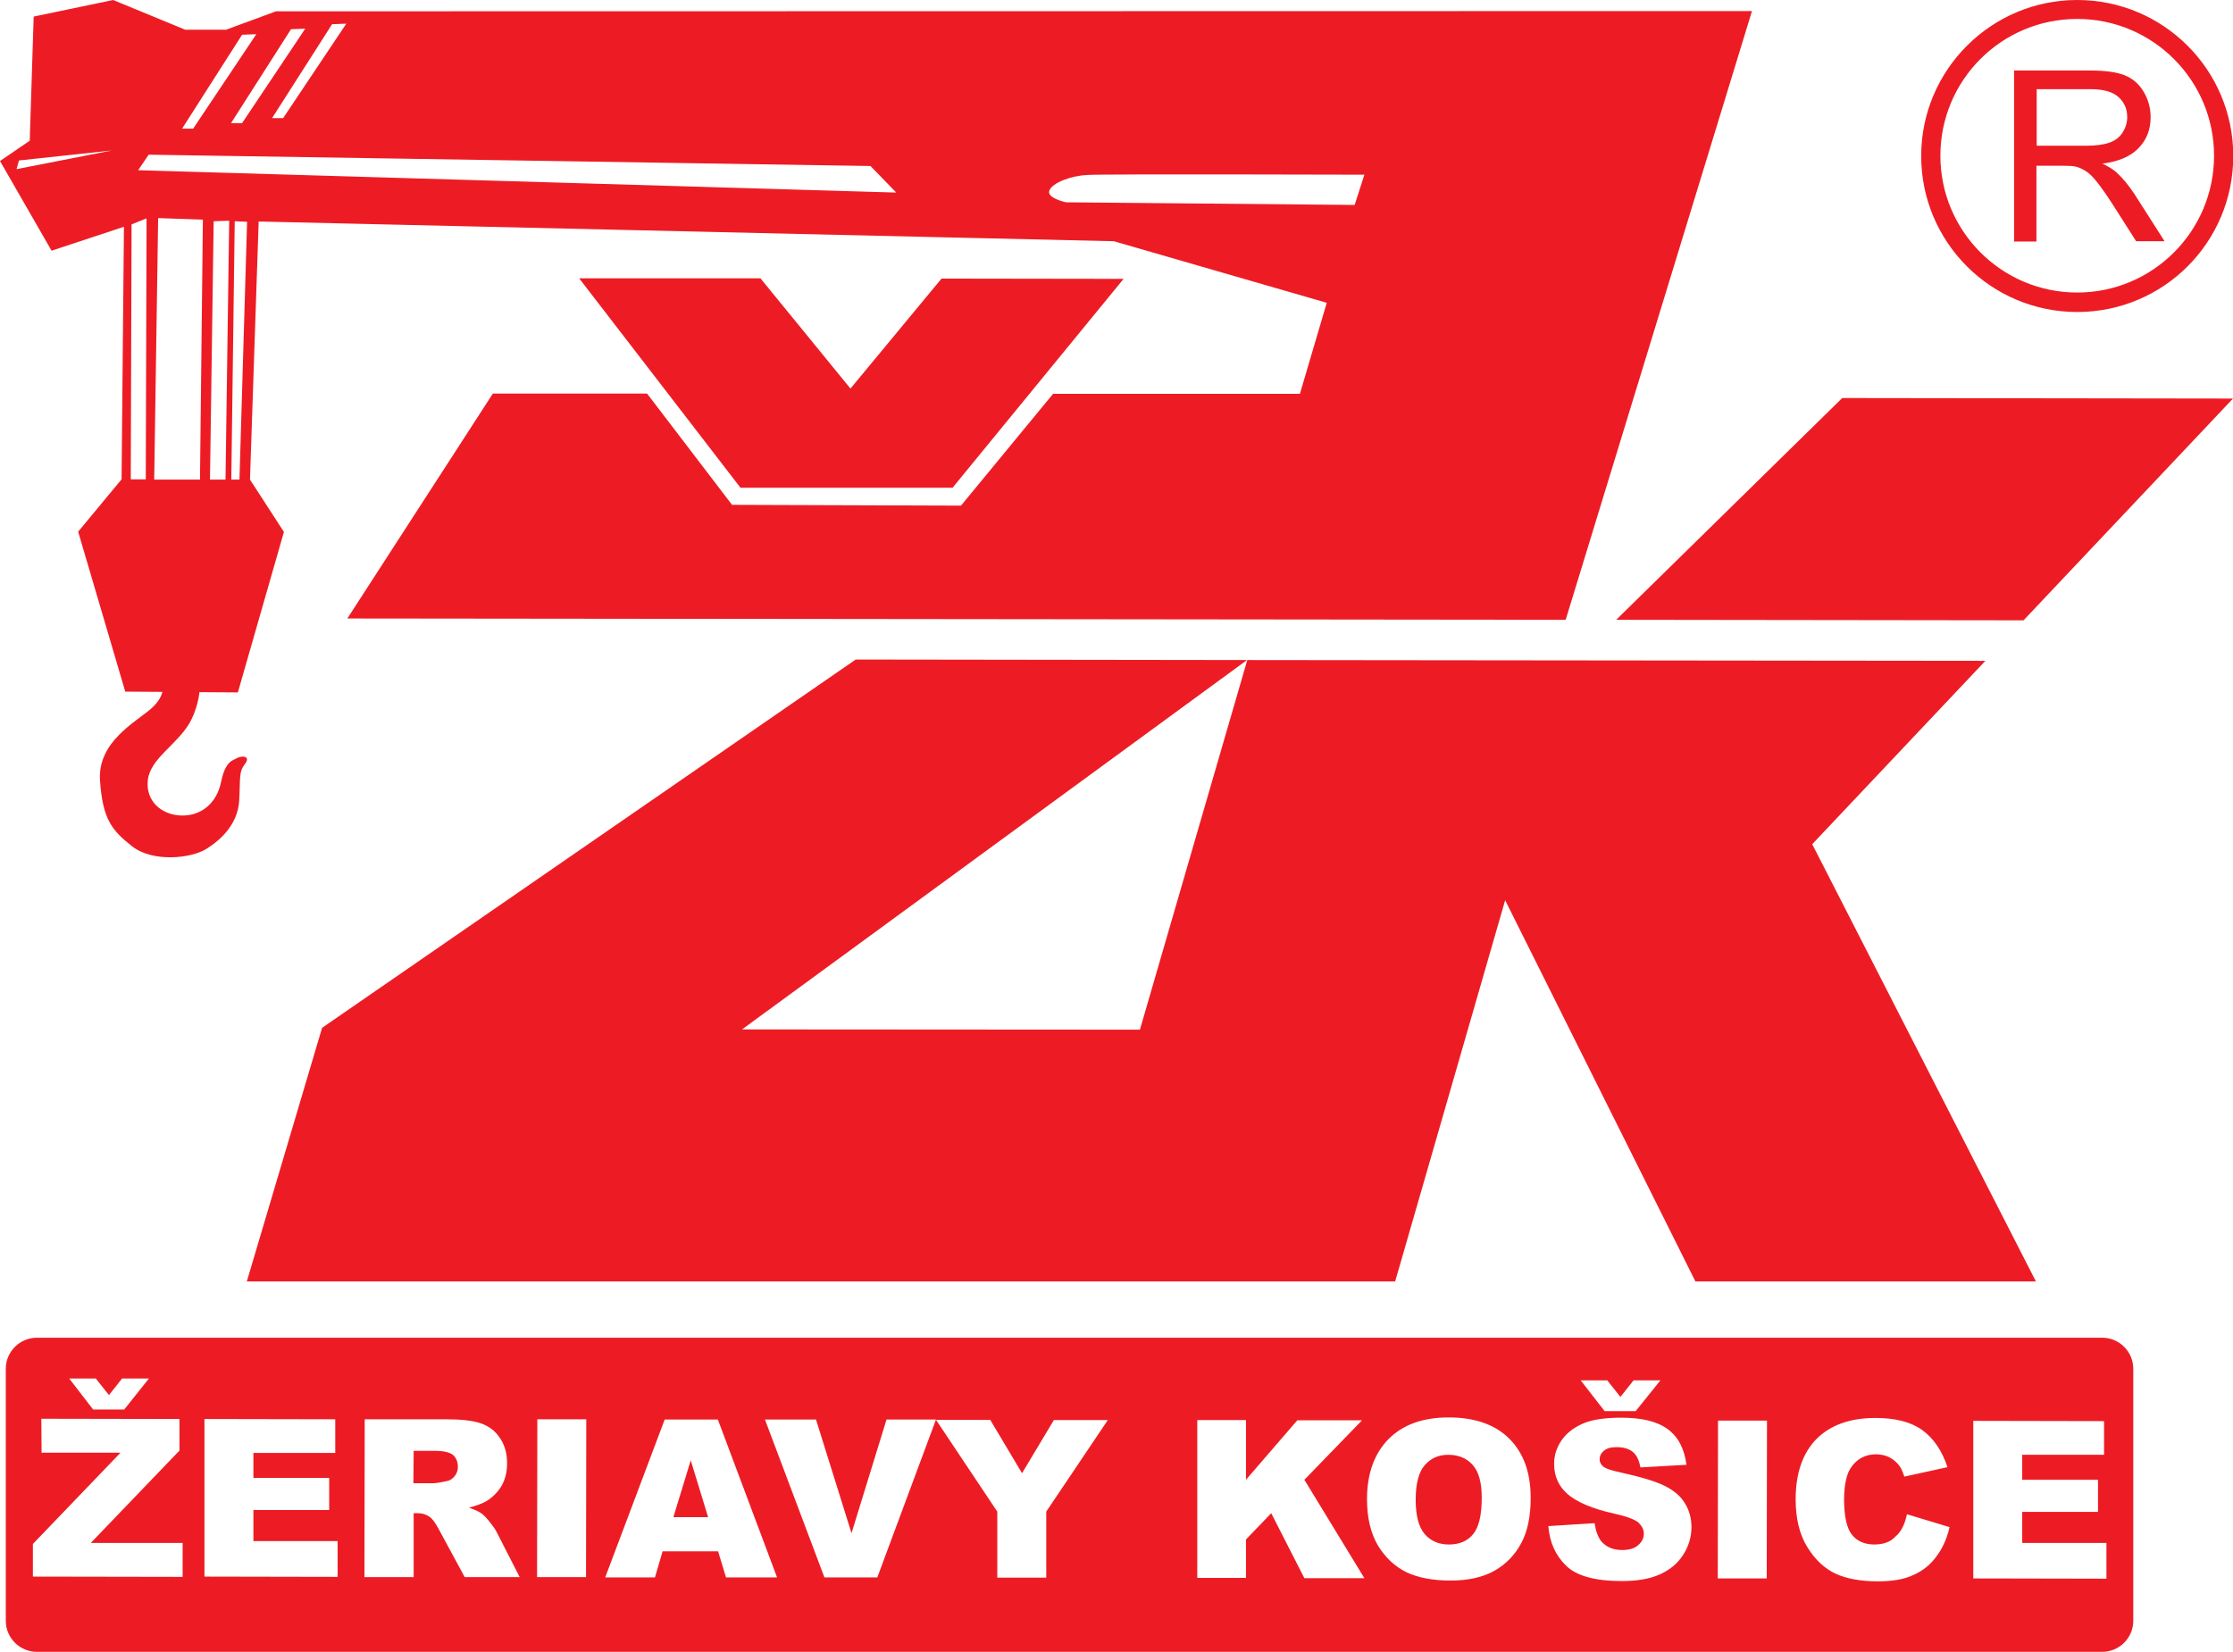 <svg xmlns="http://www.w3.org/2000/svg" xml:space="preserve" id="Layer_1" x="0" y="0" style="enable-background:new 0 0 848.6 627.9" version="1.1" viewBox="0 0 848.6 627.9"><style>.st0{fill-rule:evenodd;clip-rule:evenodd;fill:#ed1c24}</style><path d="m769 235.8 79.6-84.3-148.5-.2-85.9 84.3 154.8.2zM42.5 57.2 7.2 61l-.9 3.3 36.2-7.1zm14 1.6-4 5.9 288.1 8.5-9.8-10.1-274.3-4.3zm12.7-9.9h4.2l24-35.9-5.4.2-22.8 35.7zm34.2-4h4.2l24-35.9-5.4.2-22.8 35.7zm-15.6 1.9H92l24-35.9-5.4.2-22.8 35.7zm430.7 19.6-3.7 11.5-109.7-1s-7.5-1.6-6.3-4.5c1.2-3 8.3-5.6 14.4-5.9 6.2-.4 105.3-.1 105.3-.1zm-298.4 39.4 61.3 79.6H362l65-79.4-69.2-.1-34.6 41.8-34.2-41.9h-68.9zM95 182.3l12.9 19.9-17.5 61-14.6-.1c-.4 3.4-1.5 7.7-3.8 11.8-4.8 8.2-14.8 13.4-15.8 21.5s5.2 13.4 12.7 13.6c7.4.2 13.4-4.5 15.1-12.7 1.7-8.1 4.3-8.1 6-9.1 1.7-1 5.5-1 3.1 2.2-2.4 3.1-1.7 5-2.2 13.9-.5 8.8-6.7 14.8-12.5 18.4-5.7 3.6-20.3 5.2-28.2-1-7.9-6.2-11.2-10.5-12.2-25.1-.9-14.6 13.4-22 19.4-27.2 2.7-2.4 3.9-4.6 4.3-6.4l-14.1-.1-17.9-60.8 16.5-19.9.9-96-27.5 9.1L0 61.2l11.3-7.7 1.5-47.2L43 0l27.4 11.3h15.5l19-7 560.9-.1L595 235.6l-463-.5 55.3-85.5h58.6l32.3 42.3 87 .3 35-42.5H494l10.2-34.6-80.9-23.4-325-7.5-3.3 98.1zm-7.1 0H91l2.9-98-4.7-.2-1.3 98.2zm-8.1 0h5.9l1.4-98.4-5.9.2-1.4 98.2zm-21.2 0H76l1.1-98.8-17-.6-1.5 99.4zm-8.9-.1h5.7l.3-99.2-5.7 2.3-.3 96.9zm700.2 357.9 49.7.1V553h-31.1v9.5h28.8v12.2h-28.8v11.8h32v13.6l-50.6-.1v-59.9zm-25.2 35.5 16.2 4.9c-1.1 4.6-2.8 8.3-5.2 11.4-2.3 3.1-5.3 5.4-8.8 6.9-3.5 1.6-7.9 2.3-13.3 2.3-6.5 0-11.9-1-16-2.9s-7.7-5.2-10.7-10c-3-4.8-4.5-10.9-4.5-18.3 0-9.9 2.7-17.6 7.9-22.9 5.3-5.3 12.8-8 22.4-8 7.6 0 13.5 1.5 17.8 4.6 4.3 3.1 7.5 7.8 9.6 14.1l-16.4 3.6c-.6-1.8-1.2-3.2-1.8-4-1-1.4-2.3-2.5-3.8-3.3-1.5-.8-3.2-1.1-5-1.2-4.2 0-7.4 1.7-9.7 5.1-1.7 2.5-2.5 6.4-2.6 11.8 0 6.7 1 11.2 3 13.7s4.9 3.7 8.5 3.7c3.5 0 6.2-1 8-3 2.2-1.8 3.6-4.7 4.4-8.5zM652.9 540h18.6l-.1 60h-18.6l.1-60zm-31.3-3.6h-11.8l-9.1-11.7h10.1l5 6.3 5-6.3H631l-9.4 11.7zm-33.2 43.7L606 579c.4 2.9 1.2 5 2.3 6.6 1.9 2.4 4.6 3.6 8.2 3.6 2.6 0 4.7-.6 6.1-1.9 1.4-1.2 2.1-2.7 2.1-4.3 0-1.6-.7-2.9-2-4.2-1.4-1.2-4.5-2.4-9.5-3.5-8.1-1.8-13.9-4.3-17.4-7.3-3.5-3-5.2-6.9-5.2-11.6 0-3.1.9-6 2.7-8.7 1.8-2.7 4.5-4.9 8.1-6.5 3.6-1.6 8.5-2.3 14.8-2.3 7.7 0 13.5 1.4 17.5 4.3s6.4 7.4 7.2 13.6l-17.5 1c-.5-2.7-1.4-4.7-2.9-5.9-1.5-1.2-3.5-1.8-6.1-1.8-2.2 0-3.8.4-4.9 1.4-1.1.9-1.6 2-1.6 3.3 0 .9.4 1.8 1.3 2.6s2.9 1.5 6.2 2.2c8.1 1.8 13.9 3.5 17.4 5.3 3.5 1.8 6.1 4 7.6 6.7 1.6 2.6 2.4 5.6 2.4 8.9 0 3.8-1.1 7.4-3.2 10.6-2.1 3.3-5.1 5.7-8.9 7.4-3.8 1.7-8.6 2.5-14.4 2.5-10.2 0-17.3-2-21.2-5.9-4-3.9-6.2-8.9-6.7-15zM538 570c0 6.1 1.1 10.4 3.4 13.1 2.2 2.6 5.3 4 9.2 4 4 0 7.1-1.3 9.2-3.9 2.2-2.6 3.3-7.2 3.3-13.9 0-5.7-1.1-9.8-3.4-12.4-2.3-2.6-5.4-3.9-9.3-3.9-3.7 0-6.7 1.3-9 4-2.2 2.5-3.4 6.9-3.4 13zm-18.5-.1c0-9.8 2.8-17.4 8.2-22.9 5.5-5.5 13.1-8.2 22.8-8.2 10 0 17.7 2.7 23.1 8.1 5.4 5.4 8.1 12.9 8.1 22.5 0 7-1.2 12.8-3.6 17.2-2.4 4.5-5.8 8-10.2 10.5-4.5 2.5-10 3.7-16.7 3.7-6.8 0-12.4-1.1-16.8-3.2-4.4-2.2-8-5.6-10.8-10.2-2.7-4.6-4.1-10.5-4.1-17.5zM455 539.8h18.5v22.7l19.5-22.6h24.6l-21.9 22.6 22.8 37.4h-22.8l-12.6-24.7-9.6 10v14.6H455v-60zm-99.3-.1h20.6l12.1 20.3 12.1-20.2H421l-23.4 34.8v25.1H379v-25.1l-23.3-34.9zm-65-.1h19.4l13.5 43.2 13.3-43.2h18.8l-22.3 60h-20.1l-22.6-60zm-21.6 37.1-6.6-21.6-6.6 21.6h13.2zm3.8 13h-21.1l-2.9 9.9H230l22.6-60h20.2l22.5 60h-19.4l-3-9.9zm-68.7-50.2h18.6l-.1 60h-18.6l.1-60zm-47.1 24.3h7.8c.8 0 2.5-.3 4.9-.8 1.2-.2 2.2-.9 3-1.9.8-1 1.2-2.2 1.2-3.5 0-1.9-.6-3.4-1.8-4.5-1.2-1-3.5-1.6-6.9-1.6h-8.1l-.1 12.3zm-18.6 35.7.1-60h30.9c5.7 0 10.1.5 13.1 1.5s5.5 2.8 7.3 5.5c1.9 2.7 2.8 5.9 2.8 9.7 0 3.3-.7 6.2-2.1 8.6-1.4 2.4-3.4 4.4-5.9 5.9-1.6.9-3.8 1.7-6.5 2.4 2.2.7 3.8 1.5 4.8 2.2.7.5 1.7 1.5 3 3.1s2.2 2.9 2.6 3.7l8.9 17.4h-20.9l-9.9-18.3c-1.3-2.4-2.4-3.9-3.4-4.6-1.3-.9-2.8-1.4-4.5-1.4h-1.6v24.3h-18.7zm-60.8-60.1 49.7.1v12.8H96.3v9.5h28.8V574H96.3v11.8h32v13.6l-50.6-.1v-59.9zm-30.5-3.6H35.4L26.3 524h10.1l5 6.3 5-6.3h10.2l-9.4 11.8zm-31.5 3.5 52.5.1v12l-33.7 35.1h34.9v12.9l-56.9-.1v-12.4l33.3-34.7h-30l-.1-12.9zM14 508.5h784.9c6.5 0 11.8 5.3 11.8 11.8v95.8c0 6.5-5.3 11.8-11.8 11.8H14c-6.5 0-11.8-5.3-11.8-11.8v-95.8c0-6.5 5.3-11.8 11.8-11.8zm79.8-21.4h436.4L572 342.2l72.3 144.9h129.4l-85-166.2 65.8-69.7-280.5-.3-40.8 140.5-151.2-.1 191.9-140.4-148.7-.2-202.8 140-28.6 96.4zM789.4 7.2c28.7 0 52 23.3 52 52s-23.3 52-52 52-52-23.3-52-52 23.2-52 52-52M774 55.4h18.5c3.9 0 7-.4 9.2-1.2 2.2-.8 3.9-2.1 5-3.9 1.1-1.8 1.7-3.7 1.7-5.8 0-3.1-1.1-5.6-3.3-7.6-2.2-2-5.7-3-10.6-3H774v21.5zm-8.6 36.3V26.8h28.8c5.8 0 10.2.6 13.2 1.8 3 1.2 5.4 3.2 7.2 6.2 1.8 3 2.7 6.2 2.7 9.8 0 4.6-1.5 8.5-4.5 11.6-3 3.2-7.6 5.2-13.8 6 2.3 1.1 4 2.2 5.2 3.2 2.5 2.3 4.9 5.2 7.1 8.6l11.3 17.7h-10.8l-8.6-13.5c-2.5-3.9-4.6-6.9-6.2-8.9-1.6-2.1-3.1-3.5-4.4-4.3-1.3-.8-2.6-1.4-3.9-1.7-1-.2-2.6-.3-4.8-.3h-10v28.8h-8.5zm24-91.7c32.7 0 59.3 26.5 59.3 59.3s-26.5 59.3-59.3 59.3-59.3-26.6-59.3-59.3S756.7 0 789.4 0z" class="st0"/></svg>